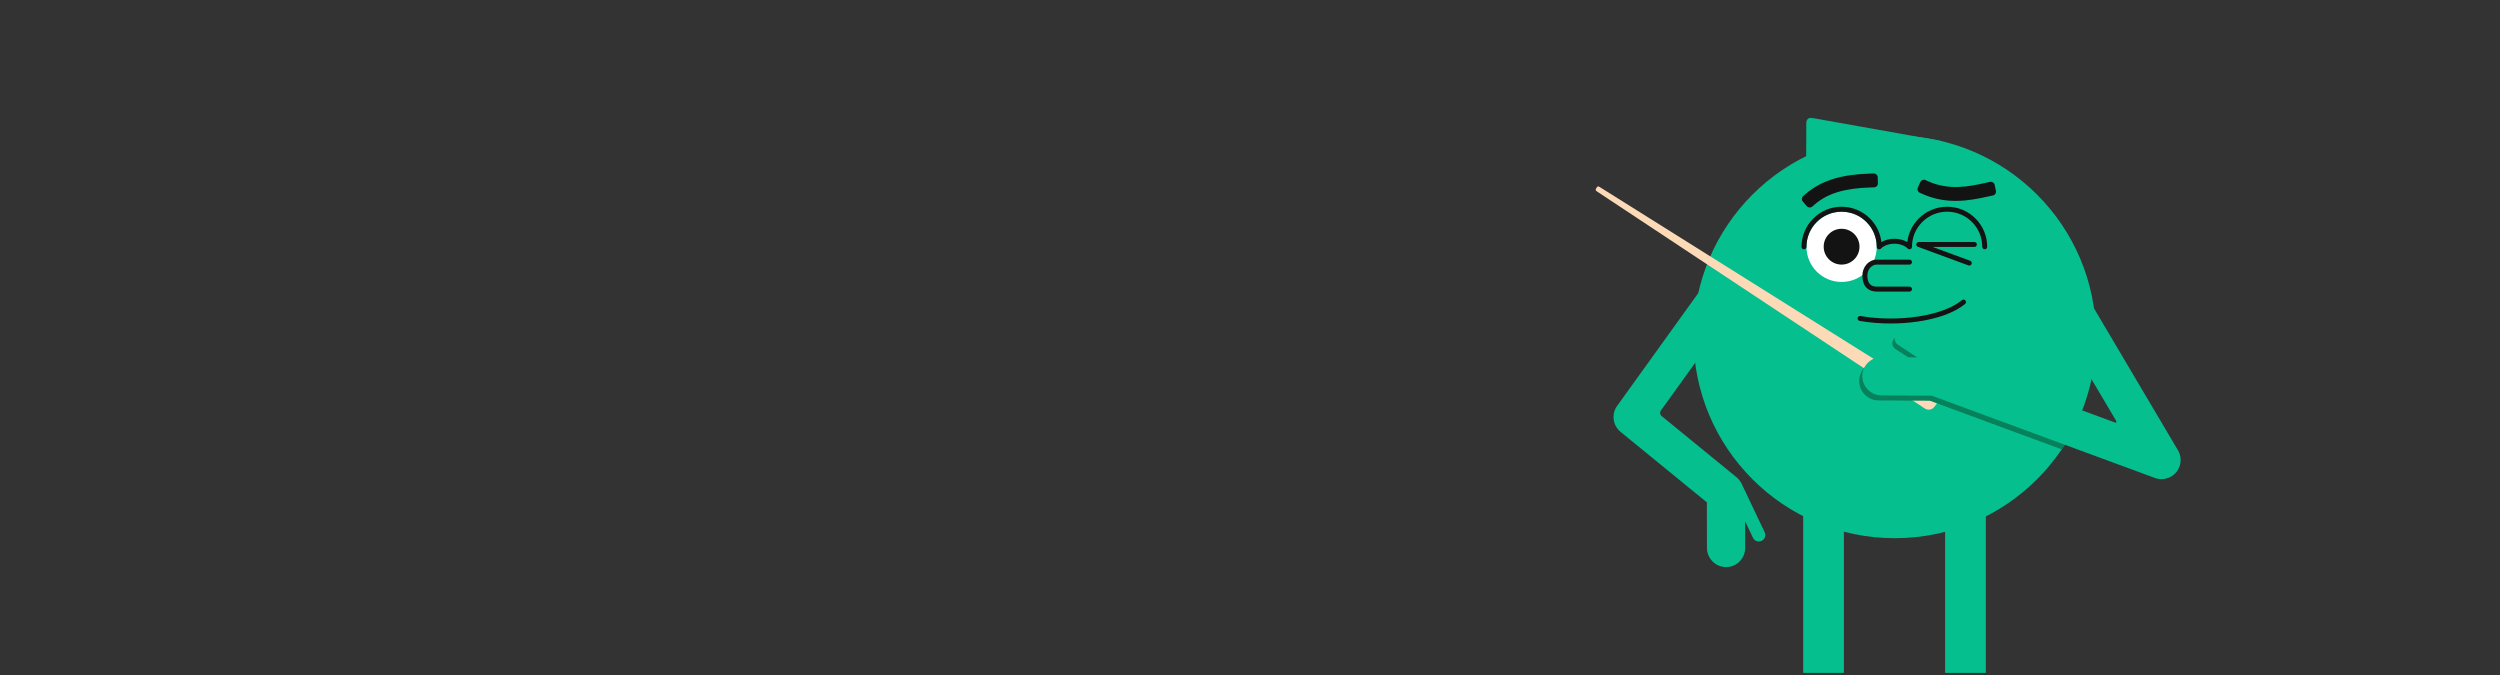 <svg width="744" height="201" viewBox="0 0 744 201" fill="none" xmlns="http://www.w3.org/2000/svg">
  <rect x="0" y="0" width="744" height="201" fill="#333333" stroke="none"/>
  <g clip-path="url(#clip0_3959_27297)">
    <path
      d="M563.88 160.165C596.96 160.165 623.776 133.349 623.776 100.269C623.776 67.189 596.96 40.373 563.88 40.373C530.8 40.373 503.984 67.189 503.984 100.269C503.984 133.349 530.8 160.165 563.88 160.165Z"
      fill="#05BF8E" />
    <path
      d="M578.307 42.796C578.259 42.139 577.786 41.977 577.248 41.882C576.606 41.769 575.966 41.644 575.324 41.529C567.778 40.183 560.231 38.838 552.685 37.492C548.328 36.715 543.971 35.939 539.615 35.157C538.538 34.964 537.756 35.11 537.548 36.434C537.549 37.715 537.556 38.996 537.551 40.278C537.538 43.629 537.52 46.98 537.504 50.331C537.507 51.933 537.515 53.535 537.512 55.136C537.509 56.661 537.647 56.784 539.115 56.31C548.21 53.376 557.301 50.432 566.393 47.487C570.055 46.3 573.715 45.103 577.375 43.907C578.098 43.671 578.349 43.363 578.307 42.796Z"
      fill="#05BF8E" />
    <path
      d="M543.053 145.543H542.315C539.187 145.543 536.628 148.102 536.628 151.23V226.34C536.628 226.992 536.099 227.521 535.446 227.521H525.052C523.295 227.521 521.857 228.959 521.857 230.716V231.974C521.857 233.668 523.243 235.055 524.938 235.055H547.066C547.987 235.055 548.74 234.301 548.74 233.381V151.23C548.74 148.102 546.181 145.543 543.053 145.543Z"
      fill="#05BF8E" />
    <path
      d="M585.298 145.543H584.559C581.432 145.543 578.872 148.102 578.872 151.23V226.34C578.872 226.992 578.343 227.521 577.691 227.521H567.296C565.539 227.521 564.102 228.959 564.102 230.716V231.974C564.102 233.668 565.488 235.055 567.182 235.055H589.311C590.231 235.055 590.985 234.301 590.985 233.381V151.23C590.985 148.102 588.425 145.543 585.298 145.543Z"
      fill="#05BF8E" />
    <path
      d="M525.167 158.4L518.791 144.973C518.779 144.947 518.767 144.921 518.754 144.895L518.194 143.715C518.119 143.557 518.023 143.415 517.913 143.287C517.602 142.809 517.215 142.37 516.75 141.991L494.476 123.798C493.992 123.403 493.899 122.7 494.264 122.193L516.613 91.117C518.439 88.577 517.856 85.006 515.317 83.179C512.777 81.353 509.206 81.937 507.38 84.476L481.415 120.578C479.494 123 479.871 126.554 482.272 128.516L507.965 149.5L507.99 163.078C507.996 166.206 510.56 168.765 513.687 168.765C516.815 168.765 519.369 166.206 519.363 163.078L519.349 155.136L521.683 160.052C522.137 161.01 523.293 161.422 524.251 160.968C525.209 160.513 525.621 159.358 525.167 158.4Z"
      fill="#05BF8E" />
    <path
      d="M562.633 96.272C559.481 96.272 556.354 96.013 553.425 95.499C553.023 95.429 552.755 95.046 552.826 94.645C552.896 94.243 553.279 93.975 553.68 94.046C556.308 94.507 559.116 94.757 562.026 94.788C564.927 94.82 567.788 94.633 570.53 94.232C576.312 93.387 581.049 91.644 583.87 89.324C584.185 89.065 584.65 89.111 584.909 89.425C585.168 89.74 585.122 90.205 584.808 90.464C583.235 91.758 581.167 92.872 578.661 93.777C576.323 94.622 573.659 95.266 570.743 95.692C568.098 96.079 565.356 96.272 562.633 96.272Z"
      fill="#131313" />
    <path
      d="M548.059 83.909C553.833 83.909 558.513 79.229 558.513 73.455C558.513 67.682 553.833 63.002 548.059 63.002C542.286 63.002 537.606 67.682 537.606 73.455C537.606 79.229 542.286 83.909 548.059 83.909Z"
      fill="white" />
    <path
      d="M548.059 78.742C551.002 78.742 553.388 76.356 553.388 73.413C553.388 70.47 551.002 68.084 548.059 68.084C545.116 68.084 542.73 70.47 542.73 73.413C542.73 76.356 545.116 78.742 548.059 78.742Z"
      fill="#131313" />
    <path
      d="M587.577 72.019H571.016C571.012 72.019 571.007 72.02 571.003 72.02C570.987 72.02 570.972 72.021 570.956 72.023C570.946 72.023 570.937 72.024 570.927 72.025C570.914 72.027 570.9 72.029 570.887 72.031C570.875 72.034 570.864 72.036 570.853 72.038C570.842 72.041 570.831 72.044 570.82 72.047C570.807 72.05 570.795 72.054 570.782 72.058C570.773 72.061 570.763 72.065 570.754 72.068C570.741 72.073 570.728 72.078 570.716 72.084C570.706 72.088 570.697 72.093 570.688 72.097C570.676 72.103 570.664 72.109 570.653 72.115C570.643 72.121 570.634 72.127 570.624 72.133C570.614 72.139 570.604 72.145 570.594 72.152C570.583 72.16 570.573 72.168 570.563 72.175C570.555 72.182 570.547 72.188 570.539 72.195C570.528 72.204 570.518 72.213 570.508 72.223C570.501 72.23 570.494 72.236 570.488 72.243C570.478 72.253 570.468 72.264 570.458 72.275C570.452 72.282 570.446 72.289 570.44 72.296C570.432 72.307 570.424 72.318 570.416 72.329C570.409 72.338 570.403 72.347 570.397 72.356C570.391 72.366 570.385 72.376 570.378 72.387C570.372 72.398 570.365 72.409 570.359 72.421C570.355 72.43 570.351 72.439 570.346 72.448C570.34 72.462 570.334 72.476 570.328 72.49C570.327 72.495 570.325 72.498 570.323 72.503C570.322 72.507 570.321 72.512 570.319 72.516C570.314 72.531 570.31 72.545 570.305 72.56C570.303 72.57 570.3 72.58 570.298 72.59C570.295 72.603 570.292 72.615 570.29 72.628C570.288 72.641 570.286 72.654 570.284 72.667C570.283 72.677 570.282 72.687 570.281 72.698C570.28 72.713 570.279 72.728 570.279 72.743C570.279 72.748 570.278 72.753 570.278 72.757C570.278 72.762 570.278 72.766 570.279 72.771C570.279 72.786 570.28 72.801 570.281 72.817C570.282 72.827 570.283 72.837 570.284 72.846C570.285 72.859 570.287 72.873 570.29 72.886C570.292 72.897 570.294 72.909 570.297 72.921C570.299 72.931 570.302 72.942 570.305 72.953C570.308 72.966 570.312 72.979 570.316 72.991C570.319 73.001 570.323 73.01 570.326 73.018C570.331 73.032 570.337 73.045 570.342 73.058C570.346 73.067 570.351 73.075 570.355 73.084C570.361 73.096 570.367 73.109 570.374 73.121C570.379 73.13 570.385 73.139 570.391 73.148C570.397 73.159 570.404 73.169 570.411 73.18C570.418 73.19 570.426 73.199 570.433 73.209C570.44 73.218 570.446 73.226 570.453 73.234C570.462 73.245 570.472 73.255 570.481 73.265C570.488 73.272 570.494 73.279 570.501 73.286C570.511 73.296 570.522 73.305 570.533 73.314C570.54 73.321 570.547 73.327 570.555 73.333C570.565 73.341 570.576 73.349 570.587 73.357C570.596 73.364 570.605 73.37 570.615 73.376C570.625 73.382 570.635 73.388 570.645 73.394C570.656 73.401 570.668 73.408 570.68 73.414C570.689 73.418 570.697 73.422 570.706 73.427C570.72 73.433 570.735 73.439 570.749 73.445C570.753 73.446 570.757 73.448 570.761 73.45L585.806 78.984C585.89 79.015 585.976 79.03 586.061 79.03C586.361 79.03 586.643 78.845 586.753 78.546C586.894 78.164 586.698 77.74 586.315 77.599L575.159 73.495H587.578C587.985 73.495 588.315 73.165 588.315 72.757C588.315 72.35 587.985 72.019 587.577 72.019Z"
      fill="#131313" />
    <path
      d="M568.269 86.778H558.508C557.333 86.778 556.328 86.425 555.602 85.757C554.705 84.931 554.25 83.668 554.25 82.002C554.25 80.747 554.691 79.564 555.493 78.67C556.293 77.779 557.392 77.268 558.508 77.268H568.269C568.677 77.268 569.007 77.598 569.007 78.005C569.007 78.413 568.677 78.743 568.269 78.743H558.508C557.8 78.743 557.12 79.067 556.592 79.656C556.033 80.278 555.725 81.112 555.725 82.002C555.725 83.238 556.02 84.136 556.601 84.671C557.056 85.09 557.698 85.302 558.508 85.302H568.269C568.677 85.302 569.007 85.633 569.007 86.04C569.007 86.448 568.677 86.778 568.269 86.778Z"
      fill="#131313" />
    <path
      d="M587.896 65.019C585.643 62.766 582.647 61.525 579.461 61.525C576.274 61.525 573.278 62.766 571.025 65.019C569.11 66.934 567.927 69.386 567.615 72.035C566.53 71.404 565.189 71.056 563.76 71.056C562.331 71.056 560.99 71.404 559.905 72.035C559.593 69.386 558.409 66.934 556.494 65.019C554.241 62.766 551.246 61.525 548.059 61.525C544.873 61.525 541.877 62.766 539.624 65.019C537.371 67.272 536.13 70.268 536.13 73.455C536.13 73.862 536.46 74.192 536.868 74.192C537.275 74.192 537.606 73.862 537.606 73.455C537.606 70.662 538.693 68.037 540.667 66.063C542.642 64.088 545.267 63.001 548.059 63.001C550.851 63.001 553.477 64.088 555.451 66.063C557.425 68.037 558.513 70.662 558.513 73.455C558.513 73.479 558.514 73.503 558.516 73.528C558.517 73.538 558.519 73.549 558.521 73.56C558.523 73.573 558.524 73.586 558.527 73.599C558.529 73.611 558.533 73.623 558.536 73.635C558.539 73.647 558.541 73.658 558.545 73.669C558.548 73.681 558.553 73.692 558.557 73.704C558.561 73.715 558.564 73.726 558.569 73.737C558.573 73.748 558.579 73.758 558.584 73.769C558.589 73.78 558.594 73.791 558.6 73.802C558.605 73.812 558.611 73.822 558.617 73.832C558.624 73.843 558.63 73.854 558.637 73.864C558.644 73.875 558.652 73.885 558.66 73.895C558.667 73.904 558.673 73.914 558.68 73.922C558.695 73.94 558.71 73.957 558.726 73.974C558.727 73.975 558.728 73.975 558.729 73.976C558.73 73.977 558.731 73.978 558.732 73.979C558.748 73.995 558.765 74.011 558.783 74.025C558.792 74.032 558.801 74.039 558.81 74.046C558.82 74.053 558.83 74.061 558.841 74.068C558.852 74.075 558.863 74.082 558.874 74.088C558.883 74.094 558.893 74.1 558.903 74.105C558.914 74.111 558.925 74.116 558.937 74.122C558.947 74.127 558.957 74.132 558.968 74.136C558.979 74.141 558.99 74.144 559.002 74.148C559.013 74.153 559.025 74.157 559.036 74.161C559.047 74.164 559.059 74.166 559.07 74.169C559.082 74.172 559.094 74.176 559.106 74.178C559.119 74.181 559.132 74.182 559.145 74.184C559.156 74.186 559.167 74.188 559.178 74.189C559.226 74.194 559.275 74.194 559.323 74.189C559.334 74.188 559.345 74.186 559.356 74.184C559.369 74.182 559.382 74.181 559.395 74.178C559.407 74.176 559.419 74.172 559.431 74.169C559.442 74.166 559.454 74.164 559.465 74.161C559.477 74.157 559.488 74.153 559.5 74.148C559.511 74.144 559.522 74.141 559.533 74.136C559.544 74.132 559.554 74.127 559.565 74.122C559.576 74.116 559.587 74.111 559.599 74.105C559.609 74.1 559.618 74.094 559.628 74.088C559.639 74.082 559.65 74.075 559.66 74.068C559.671 74.061 559.681 74.053 559.691 74.046C559.7 74.039 559.71 74.032 559.718 74.025C559.736 74.011 559.753 73.995 559.77 73.979C559.77 73.978 559.771 73.977 559.772 73.976C560.677 73.072 562.167 72.532 563.76 72.532C565.352 72.532 566.843 73.072 567.747 73.976C567.765 73.993 567.783 74.01 567.802 74.025C567.81 74.032 567.819 74.038 567.827 74.044C567.838 74.052 567.848 74.061 567.86 74.068C567.87 74.075 567.881 74.081 567.891 74.088C567.901 74.094 567.911 74.1 567.922 74.105C567.932 74.111 567.944 74.116 567.955 74.121C567.965 74.126 567.976 74.132 567.987 74.136C567.998 74.141 568.009 74.144 568.02 74.148C568.032 74.153 568.043 74.157 568.055 74.161C568.066 74.164 568.077 74.166 568.088 74.169C568.101 74.172 568.113 74.176 568.125 74.178C568.138 74.181 568.151 74.182 568.164 74.184C568.175 74.186 568.185 74.188 568.197 74.189C568.221 74.191 568.245 74.192 568.269 74.192C568.294 74.192 568.318 74.191 568.342 74.189C568.353 74.188 568.364 74.186 568.375 74.184C568.388 74.182 568.401 74.181 568.414 74.178C568.426 74.176 568.438 74.172 568.45 74.169C568.461 74.166 568.473 74.164 568.484 74.161C568.496 74.157 568.507 74.153 568.519 74.148C568.53 74.144 568.541 74.141 568.552 74.136C568.563 74.132 568.573 74.126 568.584 74.121C568.595 74.116 568.606 74.111 568.617 74.105C568.628 74.1 568.637 74.094 568.647 74.088C568.658 74.081 568.669 74.075 568.679 74.068C568.69 74.061 568.701 74.052 568.711 74.044C568.72 74.038 568.729 74.032 568.737 74.025C568.775 73.994 568.809 73.96 568.84 73.922C568.847 73.914 568.853 73.905 568.859 73.897C568.867 73.886 568.876 73.875 568.883 73.864C568.89 73.854 568.896 73.843 568.902 73.832C568.908 73.822 568.915 73.813 568.92 73.802C568.926 73.791 568.931 73.78 568.936 73.769C568.941 73.758 568.947 73.748 568.951 73.737C568.956 73.726 568.959 73.715 568.963 73.704C568.967 73.692 568.972 73.681 568.975 73.669C568.979 73.658 568.981 73.646 568.984 73.635C568.987 73.623 568.991 73.611 568.993 73.599C568.996 73.586 568.997 73.572 568.999 73.559C569.001 73.548 569.003 73.538 569.004 73.528C569.006 73.503 569.007 73.479 569.007 73.454C569.007 70.662 570.095 68.037 572.069 66.063C574.044 64.088 576.669 63.001 579.461 63.001C582.253 63.001 584.878 64.088 586.853 66.063C588.827 68.037 589.914 70.662 589.914 73.455C589.914 73.862 590.245 74.192 590.652 74.192C591.06 74.192 591.39 73.862 591.39 73.455C591.39 70.268 590.149 67.272 587.896 65.019Z"
      fill="#131313" />
    <path
      d="M537.709 61.357L536.508 59.967C536.093 59.488 536.146 58.763 536.626 58.348L537.321 57.748C539.76 55.64 542.57 54.135 545.914 53.148C548.909 52.264 552.441 51.774 556.711 51.65L557.629 51.623C558.262 51.605 558.791 52.104 558.809 52.738L558.862 54.573C558.881 55.207 558.382 55.736 557.748 55.754L556.83 55.781C548.915 56.01 543.889 57.533 540.023 60.874L539.328 61.475C538.848 61.889 538.123 61.836 537.709 61.357Z"
      fill="#131313" />
    <path
      d="M582.038 59.784C578.969 59.784 575.614 59.277 572.161 57.734L571.323 57.359C570.744 57.1 570.485 56.422 570.743 55.843L571.493 54.166C571.751 53.587 572.43 53.328 573.009 53.587L573.847 53.961C580.091 56.752 586.074 55.458 590.442 54.513C590.756 54.445 591.06 54.38 591.353 54.318L592.251 54.128C592.872 53.997 593.481 54.394 593.611 55.014L593.991 56.811C594.121 57.432 593.725 58.041 593.105 58.171L592.206 58.361C591.919 58.422 591.622 58.486 591.315 58.552C588.812 59.093 585.62 59.784 582.038 59.784Z"
      fill="#131313" />
    <path
      d="M575.928 118.287L476.421 55.876C475.968 55.589 475.55 55.252 475.256 55.7L474.988 56.108C474.686 56.567 474.975 56.791 475.434 57.093L572.812 121.564C573.743 122.176 574.989 121.963 575.664 121.076L576.283 120.263C576.767 119.627 576.603 118.714 575.928 118.287Z"
      fill="#FDDAB7" />
    <path
      d="M613.565 133.729C615.735 130.515 617.6 127.078 619.12 123.46L577.987 108.293L566.178 100.543C565.277 99.953 564.056 100.207 563.466 101.108C562.875 102.009 563.129 103.23 564.03 103.82L569.901 107.673L559.104 107.609C555.926 107.59 553.31 110.175 553.291 113.353C553.272 116.531 555.857 119.146 559.035 119.165L574.314 119.256L613.565 133.729Z"
      fill="#07815C" />
    <path
      d="M648.941 136.534C648.887 135.667 648.636 134.8 648.165 134.005L620.536 87.308C618.943 84.616 615.438 83.717 612.746 85.309C610.054 86.902 609.155 90.408 610.747 93.1L629.815 125.326C629.957 125.565 629.719 125.85 629.459 125.754L578.523 106.972L566.901 99.345C566.015 98.764 564.813 99.014 564.232 99.901C563.651 100.788 563.901 101.989 564.788 102.57L570.565 106.362L559.906 106.299C556.778 106.28 554.219 108.824 554.219 111.952C554.219 115.079 556.778 117.654 559.906 117.672L574.908 117.762L641.303 142.243C642.655 142.742 644.082 142.688 645.334 142.198C645.354 142.19 645.375 142.183 645.396 142.175C645.422 142.164 645.448 142.153 645.474 142.142C645.612 142.083 645.749 142.02 645.884 141.95C645.888 141.948 645.892 141.947 645.895 141.945C645.947 141.918 645.998 141.889 646.049 141.86C646.081 141.842 646.113 141.825 646.145 141.807C646.152 141.802 646.159 141.799 646.167 141.795C646.2 141.775 646.232 141.753 646.265 141.733C646.307 141.707 646.349 141.681 646.39 141.655C646.422 141.633 646.453 141.611 646.485 141.59C646.534 141.557 646.582 141.523 646.63 141.488C646.652 141.472 646.674 141.455 646.696 141.439C646.753 141.396 646.809 141.352 646.865 141.307C646.875 141.299 646.885 141.29 646.895 141.282C647.645 140.664 648.247 139.848 648.606 138.875C648.89 138.104 648.994 137.308 648.941 136.534Z"
      fill="#05BF8E" />
  </g>
  <defs>
    <clipPath id="clip0_3959_27297">
      <rect width="744" height="200" fill="white" transform="translate(0 0.254)" />
    </clipPath>
  </defs>
</svg>

